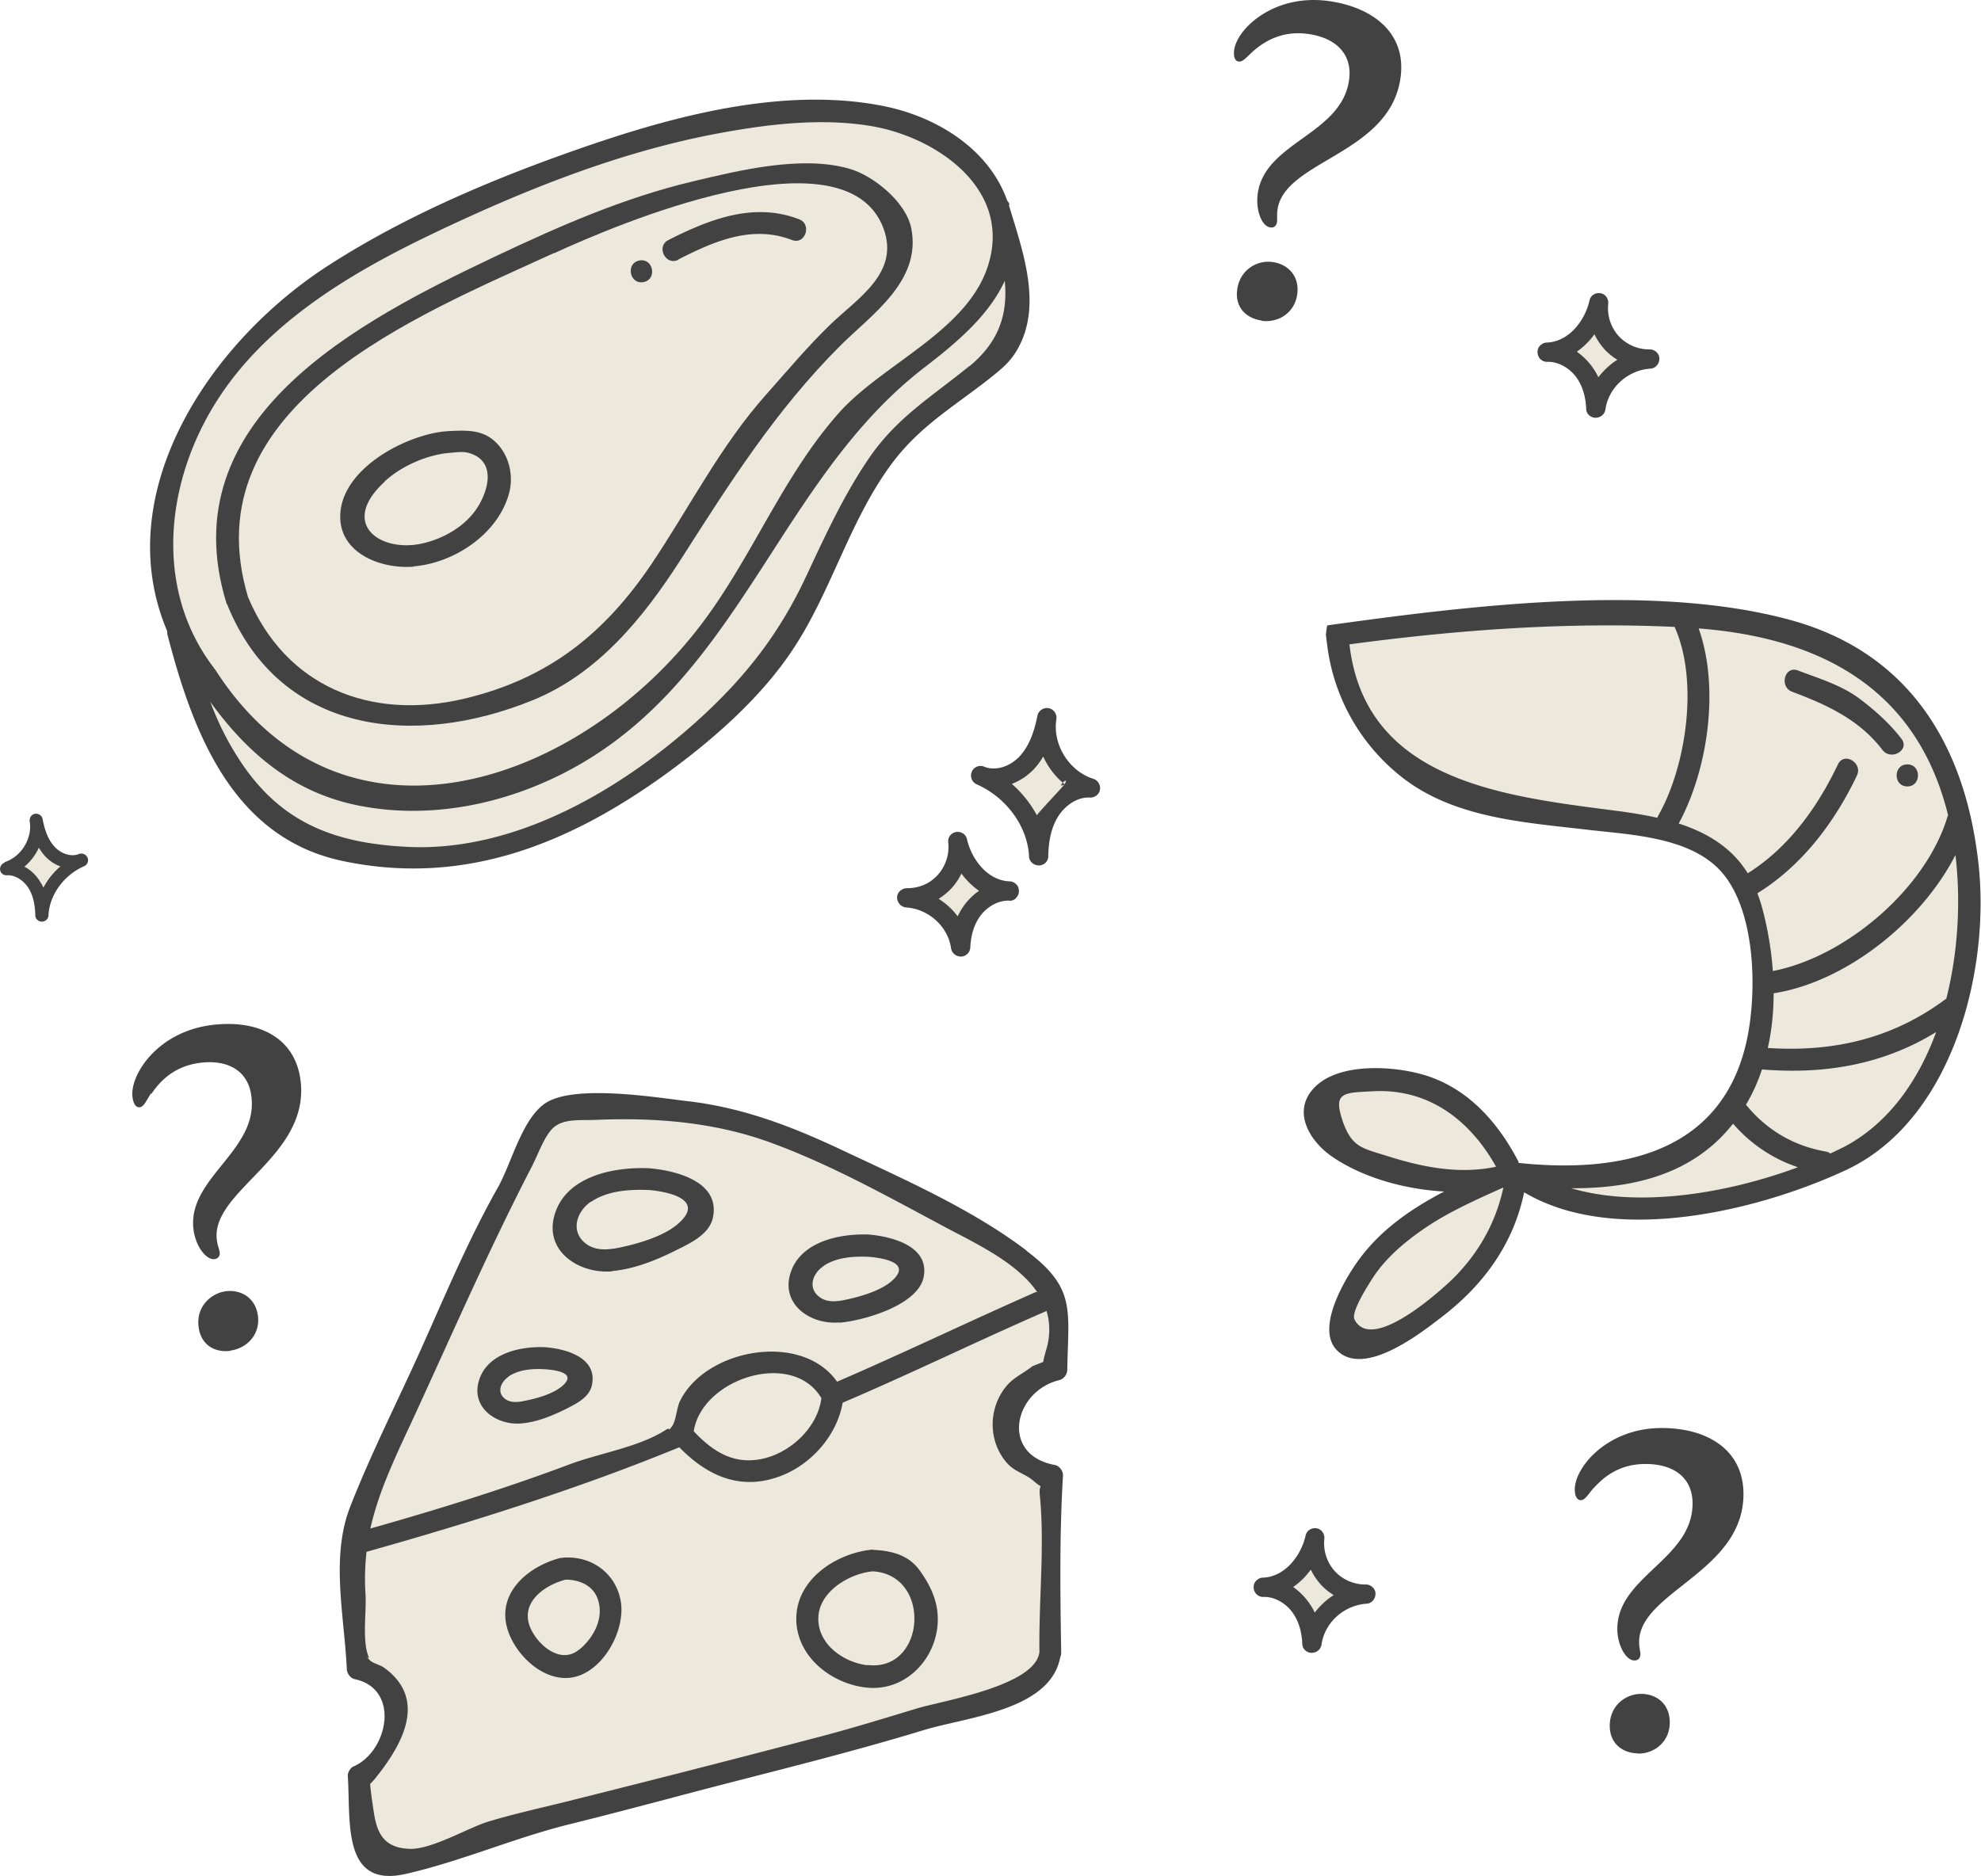 <svg xmlns="http://www.w3.org/2000/svg" fill="none" viewBox="0.03 0 187.93 178"><g clip-path="url(#a)"><path d="m124.632 147.032 3.219 4.493-3.219 3.003-3.556-4.565zM3.595 78.97l1.801 2.258 1.538.6-2.715 3.7-1.874-2.498-1.874-1.177L2.73 81.3zm87.69 2.234 3.051 3.315-2.186 2.379-.865 1.08-2.739-1.777-1.129-1.345 2.667-1.202zm6.055-9.418 1.85-1.97 1.825 3.195 1.706 1.61-2.378 1.85-2.067 2.787-2.162-3.315L94 73.733l2.69-.265zm52.181-39.496 2.475-2.259.937 2.859 1.85 1.201-3.123 1.73-.385 1.345-1.754-2.93-1.777-1.082zm-22.967 27.34 21.31-1.634 16.913.817 9.898 3.05 4.421 3.196 5.381 7.472 2.211 10.907-.409 8.697-3.579 10.475-5.214 6.174-9.081 3.892-9.778 2.211-6.991-.601-4.805-1.201-2.763-1.201-2.114 5.886-4.301 5.694-3.988 2.69-4.3 1.61-2.307-2.883 3.796-5.646 5.286-4.06 4.3-3.075-5.934-1.081-5.358-1.562-3.195-3.243.721-3.124 2.979-.696 4.853.408 3.652 2.066 3.796 3.316v2.522l8.673.889 9.201-2.594 5.189-5.31 1.994-5.742.097-6.342-1.682-7.88-4.205-3.989-3.795-1.2-7.785-.53-8.288-2.138-7.808-3.34-3.988-4.06-1.538-4.108zm-71.21 45.238 12.397 1.346 9.37 2.57 13.886 6.944 8.12 5.621 1.514 4.277-.096 5.333-3.916.505-1.177 3.628 1.681 3.483 2.45 1.706v17.274l-2.954 2.619-7.616 2.762-28.133 7.496-14.776 4.205-7.52 3.195-3.915-3.292-.553-6.054 3.291-3.219v-4.493l-2.33-3.195-1.49-5.91s1.298-8 1.058-8.577 16.144-35.773 16.144-35.773l2.09-1.97 2.475-.433zM50.78 16.577l18.907-5.79H84.75l8 5.79 3.604 6.943v5.718l-2.258 5.454-6.27 4.949-4.637 5.742-4.565 7.087-5.598 10.379-7.375 7.736-12.205 8.36-11.964 2.884-10.691-1.442-8.577-6.799-4.997-12.637-1.898-10.571 3.988-12.3L29.3 27.628l8.985-5.19z" fill="#ECE8DC"/><path d="M95.802 19.436a.85.85 0 0 0-.216-.384c-1.778-5.022-6.871-8.073-11.965-9.034-9.081-1.73-19.051.817-27.628 3.748-8.553 2.931-17.25 6.535-24.866 11.46-11.34 7.328-20.757 21.67-15.232 34.668v.24c2.403 9.298 6.175 19.388 16.697 21.574 11.484 2.403 21.455-1.633 30.704-8.336 4.42-3.22 8.938-7.184 11.965-11.772 3.58-5.406 5.261-11.845 9.057-17.178 2.739-3.868 5.982-5.67 9.586-8.505 1.081-.865 1.946-1.538 2.643-2.763 2.426-4.228.456-9.466-.817-13.718zm-75.15 18.523c4.685-7.327 12.613-12.036 20.277-15.712 8.673-4.156 17.85-7.856 27.34-9.61 4.661-.865 9.706-1.466 14.415-.673 4.469.745 9.658 3.604 11.124 8.025.48 1.465.552 3.123.048 4.9-1.802 6.44-10.043 9.563-14.247 14.295-5.165 5.814-8.024 13.19-12.589 19.437-11.316 15.52-34.331 24.048-46.584 4.9-.024-.047-.072-.047-.096-.096-.024-.048-.024-.096-.072-.12-5.694-7.52-4.517-17.706.384-25.346m71.33-3.22c-3.436 2.812-6.751 4.782-9.37 8.53-2.498 3.603-4.3 7.568-6.15 11.508-2.547 5.43-5.814 9.585-10.259 13.598-7.327 6.606-17.298 12.445-27.412 11.988-6.559-.312-11.652-2.018-15.544-7.52-1.466-2.09-2.475-4.132-3.267-6.246 3.555 4.925 8 8.697 14.246 9.874 7.256 1.393 14.92-.433 21.214-4.18 15.064-8.962 18.812-27.124 32.362-37.48 2.93-2.257 6.054-4.876 7.543-8.167.289 2.955-.408 5.693-3.363 8.12z" fill="#424242"/><path d="M21.613 57.347s0 .096.024.144c4.997 12.157 17.658 13.526 28.902 8.962 6.222-2.523 10.523-7.832 14.055-13.334 4.636-7.256 9.009-14.175 15.135-20.301 2.98-2.98 7.736-6.126 6.751-11.148-.48-2.474-3.58-5.02-5.91-5.67-4.493-1.273-10.33.145-14.775 1.202-6.631 1.585-12.59 4.204-18.74 7.111C34.13 30.44 16.111 39.69 21.517 57.251c0 .048.048.072.072.12zm30.992-33.322c5.742-2.643 27.7-12.06 31.257-2.307 1.513 4.205-2.475 6.583-5.07 9.082-2.138 2.066-4.06 4.372-6.054 6.607-4.349 4.877-7.255 10.667-10.86 16.048-4.492 6.68-9.825 10.932-17.754 12.83-8.985 2.138-17.01-1.154-20.565-9.634C18.105 38.416 39.704 29.935 52.605 24z" fill="#424242"/><path d="M39.247 53.744c3.844-.313 7.977-3.027 9.058-6.871.504-1.778 0-3.844-1.418-5.07-1.273-1.105-2.859-.96-4.468-.889-.048 0-.072.024-.12.024h-.145c-3.675.409-9.25 3.34-9.802 7.424-.528 3.94 3.604 5.67 6.92 5.406zm-2.738-8.049c1.585-1.465 3.94-2.498 6.054-2.715.624-.047 1.393-.168 1.946 0 2.81.817 1.73 3.917.624 5.454-1.249 1.73-3.435 2.883-5.501 3.22-3.796.6-7.28-2.09-3.147-5.91zm24.577-18.931c1.321-.265.913-2.307-.408-2.043-1.322.265-.913 2.307.408 2.043m3.291-2.139c3.388-1.73 6.992-3.315 10.788-1.85 1.249.481 1.921-1.489.672-1.97-4.3-1.657-8.505 0-12.397 1.97-1.2.601-.264 2.475.937 1.875zm33.034 94.034c-5.189-3.94-11.652-6.775-17.514-9.538-4.733-2.234-9.417-4.036-14.655-4.637-3.051-.36-10.931-1.658-13.574.264-2.162 1.562-3.123 5.646-4.396 7.905-2.835 5.045-4.853 9.898-7.232 15.207-2.258 5.045-4.78 9.971-6.799 15.136-1.85 4.757-.553 10.283-.312 15.328 0 .432.312.913.769 1.009 4.348.937 3.147 6.871-.145 8.288-.312.145-.552.577-.528.913.288 4.253-.6 10.667 5.502 9.274 5.189-1.177 10.234-3.388 15.423-4.685 4.085-1.009 8.145-2.09 12.23-3.171 7.159-1.874 14.318-3.604 21.405-5.766 4.157-1.274 12.06-1.874 13.022-6.919.048-.12.096-.289.096-.457-.096-5.598-.168-11.195.168-16.793.024-.433-.336-.937-.769-1.009-5.213-.961-3.916-6.991.409-8.049.456-.12.768-.552.768-1.009.097-5.717.841-7.712-3.868-11.267zm-46.824-8.193c.529-1.009 1.177-2.931 2.114-3.603.961-.697 2.33-.553 3.82-.601 5.526-.24 11.124.192 16.361 2.066 5.766 2.066 11.244 5.141 16.65 8.024 2.906 1.562 6.943 3.388 8.889 6.247-.073 0-.169 0-.24.048-6.271 2.763-12.446 5.742-18.74 8.457-3.388-4.805-12.493-3.1-14.895 1.826-.313.6-.385 1.873-.745 2.378-.553.745.024-.048-.673.408-2.474 1.586-6.27 2.187-9.033 3.22-6.199 2.33-12.565 4.3-18.932 6.102.769-3.412 2.234-6.511 3.892-10.066 3.82-8.265 7.352-16.433 11.532-24.482zm27.364 22.199c-.36 2.859-3.05 5.286-5.766 5.79-2.69.505-4.612-.817-6.342-2.643.745-4.973 9.346-7.808 12.108-3.147m17.442-1.009c-1.61 2.09-1.61 5.093.12 7.112.77.912 1.754 1.033 2.595 1.777.313.265.505.409.649.481-.072.12-.144.384-.072.961.456 4.757-.12 9.946-.048 14.751-.337 3.219-9.178 4.637-11.58 5.358-3.1.937-6.199 1.898-9.322 2.714a2101 2101 0 0 1-24.313 6.223c-2.354.576-4.709 1.105-7.04 1.802-1.97.6-5.429 2.691-7.52 2.594-3.266-.12-3.218-2.69-3.579-4.877 0-.048-.096-.744-.144-1.273.072-.072.192-.192.384-.408 2.427-2.979 5.262-7.496.961-10.619-.384-.289-1.153-.433-1.417-.769-.625-.745.072.12-.072-.288-.625-1.562-.192-4.181-.288-5.887a22.6 22.6 0 0 1 .096-4.06c9.97-2.811 20.085-5.982 29.67-9.922 2.523 2.595 5.598 4.108 9.322 2.835 3.051-1.033 5.622-3.868 6.174-7.063 6.487-2.763 12.806-5.862 19.268-8.673.024 0 .048-.024.072-.048.337 1.129.385 2.402-.072 3.844-.144.504-.216.816-.24 1.009-.432.168-1.033.408-1.033.408-.889.721-1.826 1.057-2.547 1.994z" fill="#424242"/><path d="M58.107 120.605c2.09-.192 4.132-1.009 6.006-1.946 1.297-.649 3.147-1.466 3.532-3.051.817-3.532-3.628-4.565-6.054-4.757-3.22-.144-7.712.696-8.89 4.228-1.2 3.58 2.235 5.838 5.43 5.55zm-2.018-6.559c1.586-1.081 3.676-1.201 5.502-1.129 1.801.144 5.477.913 2.69 3.267-1.321 1.105-3.555 1.778-5.213 2.138-1.081.241-2.33.433-3.315-.216-1.658-1.105-1.106-3.099.336-4.084zm-6.631 21.022c1.465-.12 2.883-.697 4.204-1.346.985-.504 2.283-1.105 2.523-2.306.552-2.619-2.523-3.436-4.397-3.58-2.33-.12-5.477.553-6.294 3.075-.865 2.619 1.61 4.349 3.988 4.157zm-1.201-4.445c1.009-.697 2.354-.769 3.507-.697.961.072 3.027.337 1.634 1.562-.84.745-2.33 1.177-3.412 1.393-.624.145-1.393.289-1.97-.096-.889-.6-.528-1.609.24-2.138zm31.424-5.117c2.258-.192 7.352-1.634 7.952-4.253.673-3.003-3.003-3.916-5.14-4.108-2.716-.12-6.464.625-7.449 3.58-1.009 3.027 1.874 4.997 4.613 4.757zm-1.561-5.358c1.249-.865 2.93-.961 4.396-.889 1.346.12 4.084.577 2.09 2.307-1.057.913-2.883 1.441-4.204 1.73-.84.192-1.802.336-2.547-.169-1.225-.817-.793-2.258.289-2.979zm4.708 26.884c-3.387.312-7.183 2.739-7.255 6.463s3.46 6.414 6.919 6.655c3.291.216 5.982-2.379 6.439-5.574.288-2.09-.409-3.82-1.61-5.502-1.081-1.537-2.667-1.922-4.493-2.018zm-.504 10.979c-2.258-.264-4.757-1.994-4.661-4.54.096-2.475 2.931-4.157 5.165-4.373 5.646.336 5.022 9.562-.504 8.889zm-28.854-10.21s-.072 0-.096.024h-.168c-3.003.769-6.006 3.243-5.07 6.631.721 2.618 3.7 5.453 6.607 4.612 2.691-.792 4.613-4.468 4.18-7.111-.456-2.667-2.762-4.348-5.429-4.156zm1.466 8.745c-1.682 1.369-3.748-.337-4.517-1.922-1.177-2.427 1.105-4.156 3.243-4.733 1.274-.024 2.595.529 3.051 1.778.673 1.802-.336 3.724-1.753 4.877zm71.041-95.018a18.87 18.87 0 0 0 7.063 12.228c4.997 3.916 11.7 4.277 17.779 4.997 3.94.457 9.441.673 12.396 3.844 3.484 3.748 3.508 11.869 2.475 16.337-2.45 10.667-12.229 12.397-21.598 11.412 0-.072 0-.12-.048-.192-1.97-3.772-4.901-7.039-9.13-8.217-2.835-.793-7.832-1.105-10.138 1.202-2.235 2.234-.577 5.069 1.585 6.582 2.835 1.97 6.823 3.124 10.667 3.34-3.075 1.609-5.934 3.555-8.048 6.414-1.297 1.754-4.156 6.487-2.162 8.601 2.571 2.739 8.12-1.681 9.97-3.099 4.012-3.075 6.823-6.967 7.832-11.844 8.553 5.093 22.223 1.754 30.488-2.09 10.114-4.685 13.742-18.86 12.613-29.07-1.225-11.148-6.487-19.989-17.731-23.112-13.021-3.604-30.727-1.37-44.037.48-.048 0-.144.89-.144.89m58.861 34.523c-5.07 3.796-10.691 5.093-16.938 4.685.385-1.682.553-3.436.553-5.19 6.727-1.033 13.934-6.654 17.25-13.117.504 4.204.288 9.081-.865 13.622m-56.651-33.61c10.187-1.37 20.589-2.14 30.872-1.659 2.33 5.166 1.081 13.334-1.586 17.971-.024.048-.024.096-.048.144-1.153-.264-2.354-.456-3.579-.624-10.667-1.394-24.121-2.691-25.635-15.857zm31.256 17.009c2.763-5.07 3.916-12.854 1.898-18.523 11.821.912 20.758 5.886 23.665 17.73 0 .048-.048.048-.048.096-2.042 6.871-9.682 13.358-16.577 14.68a32 32 0 0 0-1.057-6.151 15 15 0 0 0-.409-1.225c4.229-2.62 7.328-6.727 9.442-11.172.576-1.201-1.225-2.282-1.802-1.057-1.946 4.084-4.685 7.904-8.553 10.33-1.513-2.426-3.796-3.82-6.511-4.708zm-31.881 28.181c-.937-2.739.145-2.643 2.883-2.787 5.286-.288 9.226 2.763 11.677 7.159-3.484.745-6.968.048-10.307-1.009-2.427-.768-3.364-.817-4.253-3.339zm10.667 14.799c-.768.793-7.856 7.448-9.537 4.06-.361-.696 1.345-3.339 1.801-4.036 1.202-1.826 2.98-3.315 4.757-4.541 2.331-1.609 4.998-2.786 7.568-3.94-.696 3.22-2.21 6.007-4.589 8.457m11.028-8.385c5.189.025 10.427-1.009 14.223-4.853.408-.408.768-.84 1.129-1.273a13.9 13.9 0 0 0 6.15 4.132c-6.511 2.427-14.991 3.916-21.502 1.994m25.706-3.843c-.36.192-.744.36-1.129.552a.9.9 0 0 0-.432-.192c-3.051-.529-5.646-2.066-7.568-4.445a16.8 16.8 0 0 0 1.514-3.339h.072c5.982.48 11.508-.505 16.457-3.556-1.73 4.709-4.589 8.769-8.89 10.98z" fill="#424242"/><path d="M170.039 65.636c3.315 1.25 6.342 2.619 8.576 5.526.817 1.057 2.619 0 1.802-1.058-1.105-1.441-2.498-2.69-3.964-3.795-1.73-1.298-3.844-1.922-5.862-2.691-1.249-.48-1.802 1.537-.552 2.018m10.931 8.985c1.345 0 1.345-2.09 0-2.09-1.346 0-1.346 2.09 0 2.09M118.914 4.853c-.649.6-.985 1.033-1.37.985-.408-.048-.504-.529-.432-1.105.288-2.042 3.796-5.334 8.937-4.637 4.228.577 7.424 3.051 6.847 7.256-.985 7.303-11.051 7.856-11.676 12.565-.072.552 0 .937-.048 1.153-.048.336-.264.576-.649.504-.768-.096-1.393-1.585-1.177-3.195.673-4.925 7.976-5.598 8.673-10.835.312-2.403-1.249-3.964-3.916-4.325-2.667-.36-4.348.913-5.189 1.634m.817 25.562c-1.418-.192-2.571-1.2-2.331-2.955.264-1.874 1.898-2.81 3.364-2.594 1.393.192 2.57 1.273 2.33 3.05-.24 1.779-1.802 2.74-3.387 2.523zM14.358 103.739c-.48.745-.673 1.273-1.058 1.322-.408.048-.624-.385-.696-.937-.288-2.043 2.258-6.15 7.4-6.847 4.228-.577 7.952.96 8.528 5.165.985 7.303-8.553 10.523-7.928 15.232.072.552.24.888.264 1.129.048.336-.096.6-.48.672-.769.097-1.778-1.153-1.994-2.762-.673-4.926 6.198-7.52 5.478-12.734-.313-2.402-2.259-3.483-4.926-3.123-2.666.361-3.94 2.042-4.564 2.955zm7.543 24.433c-1.417.193-2.786-.48-3.027-2.234-.264-1.874 1.081-3.195 2.547-3.411 1.393-.193 2.835.552 3.075 2.306s-1.009 3.099-2.595 3.315zm129.326 12.998c-.576.673-.841 1.177-1.225 1.177-.409 0-.577-.456-.577-1.033 0-2.066 3.051-5.814 8.241-5.814 4.276 0 7.76 2.018 7.76 6.27 0 7.376-9.898 9.274-9.898 14.031 0 .553.12.913.12 1.153 0 .337-.168.601-.577.601-.769 0-1.61-1.394-1.61-3.003 0-4.973 7.136-6.607 7.136-11.893 0-2.426-1.754-3.747-4.469-3.747s-4.18 1.489-4.925 2.306zm4.229 25.202c-1.418 0-2.715-.865-2.715-2.619 0-1.898 1.489-3.027 2.979-3.027 1.417 0 2.715.913 2.715 2.715s-1.418 2.955-3.003 2.955zM96.378 85.24a.9.9 0 0 0 .313-.673c0-.24-.072-.48-.24-.648-.169-.168-.385-.289-.625-.289-2.09-.072-3.604-2.042-4.06-3.988-.097-.48-.553-.768-1.033-.696a.89.89 0 0 0-.745 1.009 3.96 3.96 0 0 1-.985 3.05c-.745.842-1.778 1.274-2.931 1.274H86c-.48.048-.865.433-.865.865 0 .504.36.913.865.961 2.114.144 3.964 1.802 4.252 3.868.072.456.457.793.961.793a.91.91 0 0 0 .865-.865c.048-1.057.312-2.018.793-2.763.648-1.033 1.778-1.682 2.81-1.682h.049c.24.048.48-.048.672-.216zm-3.46-.72a5.9 5.9 0 0 0-1.609 1.657c-.168.24-.288.504-.432.769a6.6 6.6 0 0 0-1.802-1.658 6.5 6.5 0 0 0 1.25-1.033c.36-.408.672-.865.912-1.37a7.1 7.1 0 0 0 1.658 1.634zm7.328-16.29c.072-.48-.264-.96-.744-1.032-.48-.096-.961.24-1.057.72-.337 1.73-.89 3.003-1.706 3.868-.937.985-2.307 1.394-3.34.961a.9.9 0 0 0-1.177.48.915.915 0 0 0 .48 1.202c2.811 1.25 4.806 3.988 4.95 6.823 0 .48.432.865.937.865a.887.887 0 0 0 .889-.889c.024-1.465.288-2.619.816-3.556.697-1.249 1.97-2.066 3.124-1.994.456.024.889-.288.961-.744a.93.93 0 0 0-.625-1.034c-2.306-.72-3.892-3.267-3.508-5.645zm.769 6.2c-.937.504.577-1.01 0 0-.12.191-2.522 2.714-2.618 2.93a10.8 10.8 0 0 0-2.379-2.979 5.7 5.7 0 0 0 2.066-1.37c.337-.36.649-.768.913-1.225a7.2 7.2 0 0 0 2.018 2.619zm45.84-40.098h.048c1.033 0 2.162.648 2.81 1.681.481.745.745 1.706.793 2.763 0 .48.385.841.865.865.505 0 .889-.336.961-.793.289-2.066 2.114-3.724 4.253-3.868.504-.024.864-.456.864-.96 0-.457-.408-.842-.864-.866h-.072a3.94 3.94 0 0 1-2.932-1.273 3.96 3.96 0 0 1-.985-3.051c.049-.48-.264-.937-.744-1.01-.481-.071-.937.217-1.033.697-.433 1.922-1.97 3.917-4.061 3.989-.24 0-.456.12-.624.288a.82.82 0 0 0-.24.649c0 .264.12.504.312.672s.432.24.673.216zm4.444-2.595c.24.504.553.96.913 1.37.36.408.793.744 1.249 1.032-.696.433-1.297 1.01-1.801 1.658a5 5 0 0 0-.433-.769 6.2 6.2 0 0 0-1.61-1.657 7.1 7.1 0 0 0 1.658-1.634zm-31.376 119.788h.048c1.033 0 2.162.648 2.811 1.681.48.745.744 1.706.793 2.763 0 .481.384.841.864.865.505 0 .889-.336.961-.793.289-2.066 2.115-3.724 4.253-3.868.504-.024.865-.456.865-.961 0-.456-.409-.841-.865-.865h-.072a3.94 3.94 0 0 1-2.931-1.273 3.96 3.96 0 0 1-.985-3.051c.048-.481-.265-.937-.745-1.009-.481-.072-.937.216-1.033.697-.433 1.922-1.97 3.916-4.06 3.988-.241 0-.457.12-.625.288a.82.82 0 0 0-.24.649c0 .264.12.504.312.672a.88.88 0 0 0 .673.217zm4.468-2.571c.241.505.553.961.913 1.369.361.409.793.745 1.25 1.033-.697.433-1.298 1.01-1.802 1.658a5 5 0 0 0-.433-.769 6.2 6.2 0 0 0-1.609-1.657 7.1 7.1 0 0 0 1.657-1.634zM.471 81.853a.65.65 0 0 0-.432.696.606.606 0 0 0 .649.505c.792-.048 1.657.504 2.138 1.37.36.648.528 1.44.552 2.426 0 .336.289.6.625.6s.625-.264.625-.6c.096-1.946 1.465-3.82 3.387-4.661a.615.615 0 0 0 .312-.817.64.64 0 0 0-.816-.336c-.697.288-1.658 0-2.283-.673-.552-.576-.937-1.441-1.153-2.643a.64.64 0 0 0-.72-.504c-.337.048-.553.384-.505.72.264 1.634-.817 3.364-2.379 3.869zm3.244-1.418c.192.313.384.577.624.841.385.409.89.745 1.418.937a6.8 6.8 0 0 0-1.61 2.018c-.072-.144-.12-.288-.216-.408-.385-.697-.937-1.25-1.586-1.586a5.1 5.1 0 0 0 1.37-1.802" fill="#424242"/></g><defs><clipPath id="a"><path fill="#fff" d="M.039 0h187.922v178H.039z"/></clipPath></defs></svg>